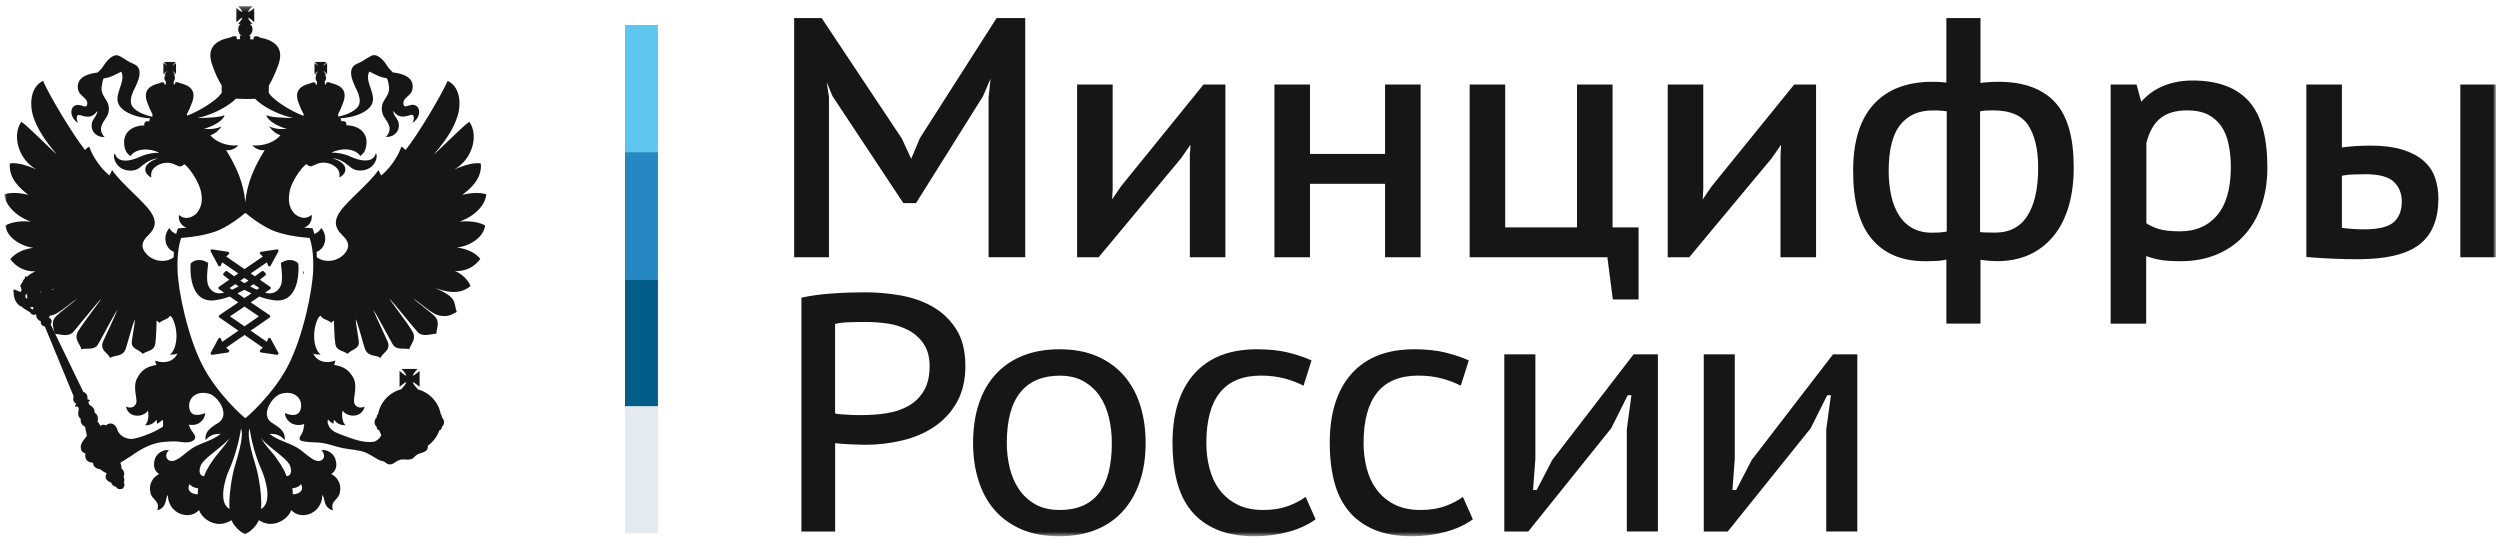 <svg width="524" height="115" viewBox="0 0 524 115" fill="none" xmlns="http://www.w3.org/2000/svg">
<mask id="mask0_378_87" style="mask-type:luminance" maskUnits="userSpaceOnUse" x="0" y="1" width="524" height="112">
<path d="M523.084 1.296H0.915V112.395H523.084V1.296Z" fill="white"/>
</mask>
<g mask="url(#mask0_378_87)">
<path d="M137.901 5.238H130.999V31.889H137.901V5.238Z" fill="#5EC5EE"/>
<path d="M137.901 31.889H130.999V58.539H137.901V31.889Z" fill="#2588C3"/>
<path d="M137.901 58.539H130.999V85.19H137.901V58.539Z" fill="#045D89"/>
<path d="M137.901 85.189H130.999V111.839H137.901V85.189Z" fill="#E3EBF1"/>
<path d="M62.475 55.166C62.45 55.141 61.829 54.494 60.757 54.494C60.188 54.494 59.606 54.675 59.025 55.011C58.921 55.063 58.857 55.179 58.883 55.296C58.883 55.322 59.309 58.216 58.986 59.457C58.74 60.388 57.952 61.487 56.517 61.487C56.207 61.487 55.897 61.435 55.561 61.344H55.548L56.634 60.608C56.711 60.556 56.763 60.465 56.763 60.362C56.763 60.258 56.711 60.181 56.634 60.117L54.475 58.63C55.16 58.113 55.587 57.751 55.638 57.7C55.703 57.648 55.742 57.57 55.742 57.493C55.742 57.415 55.716 57.337 55.651 57.273L55.264 56.885C55.212 56.834 55.135 56.795 55.057 56.795C54.992 56.795 54.928 56.821 54.876 56.859C54.85 56.872 54.282 57.312 53.416 57.906L52.55 57.312L55.936 54.986L56.194 55.657C56.233 55.761 56.337 55.838 56.453 55.838C56.453 55.838 56.453 55.838 56.466 55.838C56.569 55.838 56.672 55.774 56.724 55.683L58.34 52.711C58.392 52.607 58.379 52.491 58.327 52.401C58.275 52.323 58.185 52.271 58.081 52.271C58.068 52.271 58.055 52.271 58.042 52.271L54.708 52.775C54.592 52.788 54.501 52.866 54.462 52.982C54.436 53.085 54.462 53.202 54.553 53.279L55.096 53.757L51.244 56.407L47.405 53.757L47.948 53.279C48.026 53.202 48.065 53.085 48.026 52.982C48 52.866 47.91 52.788 47.793 52.775L44.459 52.271C44.446 52.271 44.433 52.271 44.42 52.271C44.316 52.271 44.226 52.31 44.174 52.401C44.11 52.491 44.11 52.607 44.161 52.711L45.764 55.683C45.816 55.774 45.919 55.838 46.023 55.838C46.036 55.838 46.036 55.838 46.036 55.838C46.152 55.838 46.242 55.761 46.294 55.657L46.566 54.986L49.952 57.312L49.086 57.906C48.22 57.312 47.651 56.872 47.638 56.859C47.586 56.821 47.522 56.795 47.457 56.795C47.38 56.795 47.302 56.821 47.25 56.885L46.863 57.273C46.811 57.325 46.772 57.402 46.772 57.493C46.772 57.57 46.811 57.648 46.876 57.7C46.94 57.751 47.367 58.113 48.052 58.63L45.893 60.117C45.816 60.168 45.764 60.258 45.764 60.362C45.764 60.465 45.816 60.543 45.893 60.608L46.979 61.344C46.979 61.344 46.979 61.344 46.966 61.344C46.63 61.435 46.32 61.487 46.01 61.487C44.575 61.487 43.774 60.388 43.528 59.457C43.205 58.216 43.632 55.322 43.632 55.296C43.645 55.179 43.593 55.063 43.489 55.011C42.895 54.675 42.313 54.494 41.757 54.494C40.672 54.494 40.051 55.127 40.025 55.166C39.974 55.205 39.948 55.283 39.948 55.334C39.935 55.515 39.599 59.69 41.538 61.81C42.249 62.585 43.192 62.986 44.316 62.986C44.511 62.986 44.73 62.986 44.937 62.947C46.036 62.818 47.108 62.52 48.155 62.159L49.952 63.373L45.984 66.062C45.906 66.126 45.855 66.204 45.855 66.307C45.855 66.398 45.893 66.488 45.984 66.553L49.965 69.306L46.566 71.658L46.307 70.999C46.268 70.895 46.165 70.831 46.048 70.818C46.048 70.818 46.048 70.818 46.036 70.818C45.932 70.818 45.829 70.883 45.777 70.973L44.174 73.946C44.123 74.036 44.136 74.166 44.187 74.243C44.239 74.321 44.329 74.372 44.433 74.372C44.446 74.372 44.459 74.372 44.471 74.372L47.806 73.881C47.922 73.868 48.013 73.778 48.039 73.674C48.078 73.558 48.039 73.442 47.961 73.364L47.405 72.873L51.257 70.21L55.108 72.873L54.553 73.364C54.462 73.442 54.436 73.558 54.462 73.674C54.488 73.778 54.592 73.855 54.708 73.881L58.042 74.372C58.055 74.372 58.068 74.372 58.081 74.372C58.172 74.372 58.262 74.334 58.327 74.243C58.392 74.153 58.392 74.036 58.34 73.946L56.724 70.973C56.672 70.883 56.582 70.818 56.466 70.818H56.453C56.324 70.818 56.233 70.895 56.194 70.999L55.936 71.658L52.537 69.306L56.517 66.553C56.595 66.501 56.647 66.411 56.647 66.307C56.647 66.204 56.595 66.126 56.517 66.062L52.55 63.373L54.346 62.159C55.38 62.533 56.453 62.818 57.551 62.947C57.771 62.973 57.978 62.986 58.172 62.986C59.309 62.986 60.24 62.585 60.95 61.81C62.889 59.69 62.553 55.515 62.54 55.334C62.54 55.283 62.514 55.218 62.475 55.166ZM51.231 58.242L52.084 58.824C51.813 58.992 51.528 59.173 51.231 59.354C50.934 59.173 50.65 59.005 50.378 58.824L51.231 58.242ZM48.129 60.375L49.306 59.561C49.538 59.703 49.771 59.858 50.029 60.026C49.564 60.271 49.099 60.504 48.633 60.724L48.129 60.375ZM54.269 66.307L51.231 68.401L48.207 66.307L51.231 64.252L54.269 66.307ZM51.231 62.482L49.771 61.487C50.288 61.241 50.766 60.995 51.231 60.737C51.697 60.995 52.188 61.241 52.705 61.487L51.231 62.482ZM53.842 60.724C53.377 60.517 52.898 60.284 52.433 60.026C52.692 59.871 52.924 59.716 53.157 59.561L54.346 60.375L53.842 60.724Z" fill="#161616"/>
<path d="M63.497 57.621C63.613 57.388 63.665 56.949 63.665 56.949L63.497 56.897V57.621Z" fill="#161616"/>
<path d="M101.686 47.268C100.445 46.519 98.39 46.26 96.296 46.454C99.566 45.317 101.802 42.887 101.919 40.716C100.212 40.225 98.442 40.483 96.904 40.832C98.493 39.643 101.104 37.471 100.781 34.279C99.243 33.904 96.426 34.977 95.25 35.507C99.023 33.387 100.381 28.372 98.377 25.529C97.188 26.227 91.799 31.733 90.92 32.366C93.712 29.174 95.017 26.886 95.766 24.741C96.658 22.401 96.723 18.317 93.828 16.947C92.458 20.075 87.676 28.101 85.013 31.436C84.716 31.177 84.484 30.828 84.109 30.764C83.475 32.793 81.588 35.494 79.87 36.787C79.779 36.618 79.611 36.153 79.314 35.649C77.491 38.376 72.761 42.111 71.236 44.412C70.047 46.118 70.047 47.656 71.701 49.246C72.373 49.918 73.64 51.094 72.541 52.748C71.042 54.933 68.031 55.191 66.402 53.899C66.402 53.511 66.389 53.136 66.376 52.787C68.302 52.038 68.754 49.414 67.333 47.785C67.023 48.38 66.506 48.819 65.885 49.039C65.717 48.354 65.575 48.031 65.562 47.992L65.485 47.837H65.317C65.304 47.837 64.67 47.798 63.727 47.695C64.8 47.346 65.485 46.351 65.33 45.02C63.675 46.441 62.021 45.084 61.646 44.709C60.612 43.495 60.315 42.124 60.728 40.031C61.078 38.208 62.965 35.313 64.205 34.383C64.386 34.55 64.67 34.9 65.278 34.848C65.627 34.731 66.209 34.434 66.648 34.266C67.901 33.891 69.116 34.176 69.892 34.68C71.313 35.546 71.184 36.502 71.146 37.2C73.304 35.985 72.554 33.956 69.724 33.206C71.663 33.206 73.252 34.977 73.666 35.197C74.739 35.985 76.276 35.804 77.168 35.378C78.887 34.563 79.236 32.534 78.771 32.121C78.603 32.845 78.047 33.491 77.052 33.607C75.579 33.775 74.157 33.142 73.032 32.638C72.076 32.237 70.538 31.94 69.491 32.005C71.43 30.932 74.441 31.048 75.514 32.702C76.16 32.185 76.561 31.72 76.742 30.647C77.297 27.752 75.036 26.266 72.619 26.266C72.683 25.568 72.192 25.219 71.546 25.451C71.546 25.154 71.469 24.922 71.3 24.805C71.352 24.805 71.43 24.78 71.482 24.78C73.911 24.611 76.212 23.862 77.453 22.556C79.624 20.23 76.16 17.283 77.401 14.996C78.59 15.513 79.469 16.185 81.11 16.417C81.278 16.766 81.433 17.464 81.485 17.839C82.015 20.424 79.469 20.851 80.128 23.603C80.412 24.857 81.356 25.284 81.666 26.77C81.666 26.77 81.782 27.804 80.878 28.709C82.971 28.76 84.07 26.99 83.424 25.348C83.139 24.676 82.415 24.043 82.415 23.254C83.488 24.676 84.445 24.625 86.099 24.095C86.849 23.862 86.913 24.909 86.448 25.749C87.585 25.077 87.87 23.978 87.87 23.487C87.87 22.324 86.965 21.781 86.099 22.014C85.608 22.065 84.626 22.738 84.561 21.781C84.354 20.127 86.965 20.191 86.435 17.529C86.151 16.198 84.665 15.461 82.351 15.177C82.118 14.944 81.537 14.388 81.227 13.923C79.96 11.816 78.642 11.26 77.853 11.687C76.923 12.152 76.444 12.553 75.682 12.966C75.075 13.29 74.428 13.458 74.028 13.923C73.019 15.177 73.976 17.115 74.493 18.304C74.842 19.002 75.682 20.592 75.307 21.781C74.894 23.203 72.554 24.095 71.133 24.392C71.042 24.392 70.977 24.418 70.887 24.418V23.862C71.3 23.138 71.65 22.272 71.934 21.484C72.89 18.925 71.469 17.891 69.362 17.4C69.091 17.232 68.806 17.167 68.457 17.283H68.393L68.341 17.71L68.057 17.619L68.121 17.102H67.992C68.237 16.934 68.341 16.637 68.341 16.353C68.341 16.043 68.225 15.797 68.108 15.629H68.393L68.276 15.513C68.225 15.396 68.108 15.28 67.927 15.099C67.876 15.047 67.811 14.931 67.811 14.866C67.863 14.918 67.927 14.983 68.044 15.034C68.16 15.151 68.328 15.267 68.393 15.383L68.561 15.5V13.16L68.393 13.303C68.341 13.354 68.16 13.47 68.044 13.6C67.927 13.716 67.876 13.716 67.811 13.768C67.811 13.716 67.863 13.652 67.927 13.535C68.108 13.419 68.225 13.251 68.276 13.16L68.393 12.979H66.015L66.131 13.16C66.247 13.238 66.389 13.419 66.506 13.535C66.558 13.652 66.622 13.716 66.674 13.768C66.609 13.716 66.506 13.716 66.441 13.6C66.234 13.483 66.131 13.367 66.015 13.303L65.924 13.16V15.539L66.04 15.422C66.157 15.306 66.273 15.19 66.467 15.073C66.532 15.021 66.635 14.957 66.7 14.905C66.635 14.957 66.583 15.073 66.532 15.138C66.415 15.319 66.26 15.422 66.157 15.551L66.04 15.668H66.415C66.209 15.836 66.157 16.081 66.157 16.392C66.157 16.676 66.273 16.973 66.467 17.141H66.415L66.467 17.658L66.157 17.749L66.092 17.322H66.04C65.692 17.206 65.407 17.27 65.174 17.438C63.029 17.93 61.607 18.976 62.564 21.523C62.861 22.311 63.21 23.177 63.636 23.901V24.276C61.491 23.578 57.627 21.225 56.593 19.804C56.476 19.661 56.386 19.545 56.334 19.455H56.321L56.36 17.917C57.11 16.663 57.782 15.125 58.299 13.716C59.656 10.033 57.652 8.495 54.473 7.861C54.15 7.629 53.749 7.512 53.22 7.693L53.103 8.275L52.431 8.223L52.483 7.474C52.392 7.499 52.276 7.499 52.16 7.499C52.612 7.267 52.935 6.711 52.935 6.142C52.935 5.729 52.728 5.238 52.379 5.005H52.935C52.612 4.721 52.095 4.113 51.992 3.7C52.392 3.816 53 4.359 53.284 4.656V1.645C53 1.877 52.392 2.459 51.992 2.51C52.095 2.174 52.612 1.593 52.935 1.296H49.924C50.156 1.593 50.738 2.174 50.79 2.51C50.441 2.459 49.859 1.877 49.536 1.645V4.656C49.859 4.359 50.428 3.816 50.79 3.7C50.738 4.1 50.156 4.708 49.924 5.005H50.441C50.092 5.238 49.924 5.729 49.924 6.142C49.924 6.711 50.208 7.28 50.673 7.499C50.557 7.499 50.441 7.499 50.26 7.448L50.324 8.197L49.652 8.249L49.588 7.667C49.071 7.499 48.67 7.616 48.321 7.835C45.168 8.482 43.164 10.007 44.521 13.69C44.986 15.099 45.659 16.65 46.46 17.891V19.48C46.408 19.532 46.344 19.648 46.227 19.765C45.219 21.186 41.329 23.539 39.184 24.237V23.862C39.61 23.138 39.972 22.272 40.256 21.484C41.213 18.925 39.791 17.891 37.646 17.4C37.4 17.232 37.129 17.167 36.78 17.283H36.728L36.663 17.71L36.379 17.619L36.431 17.102H36.379C36.547 16.934 36.663 16.637 36.663 16.353C36.663 16.043 36.612 15.797 36.431 15.629H36.78L36.663 15.513C36.547 15.396 36.431 15.28 36.315 15.099C36.263 15.047 36.172 14.931 36.108 14.866C36.172 14.918 36.315 14.983 36.366 15.034C36.534 15.151 36.651 15.267 36.78 15.383L36.896 15.5V13.16L36.78 13.303C36.663 13.354 36.547 13.47 36.366 13.6C36.315 13.716 36.172 13.716 36.108 13.768C36.172 13.716 36.25 13.652 36.315 13.535C36.431 13.419 36.547 13.251 36.663 13.16L36.78 12.979H34.401L34.518 13.16C34.57 13.238 34.725 13.419 34.841 13.535C34.957 13.652 35.009 13.716 35.009 13.768C34.97 13.703 34.906 13.703 34.802 13.587C34.66 13.47 34.479 13.354 34.427 13.29L34.246 13.147V15.525L34.427 15.409C34.479 15.293 34.66 15.177 34.802 15.06C34.919 15.009 34.97 14.944 35.022 14.892C35.022 14.944 34.97 15.06 34.854 15.125C34.737 15.306 34.583 15.409 34.531 15.539L34.414 15.655H34.725C34.583 15.823 34.453 16.068 34.453 16.379C34.453 16.663 34.57 16.96 34.841 17.128H34.725L34.789 17.645L34.466 17.736L34.414 17.309H34.35C34.001 17.193 33.717 17.257 33.484 17.425C31.338 17.917 29.917 18.963 30.873 21.51C31.171 22.298 31.52 23.164 31.946 23.888V24.444C31.855 24.444 31.778 24.418 31.713 24.418C30.292 24.12 27.914 23.229 27.513 21.807C27.138 20.618 27.978 19.028 28.327 18.33C28.883 17.141 29.813 15.202 28.831 13.949C28.392 13.483 27.758 13.315 27.138 12.992C26.389 12.592 25.923 12.178 24.967 11.713C24.204 11.286 22.912 11.829 21.593 13.949C21.309 14.414 20.702 14.957 20.456 15.202C18.169 15.487 16.695 16.21 16.372 17.555C15.842 20.217 18.453 20.166 18.285 21.807C18.22 22.763 17.212 22.091 16.747 22.04C15.842 21.807 14.95 22.35 14.95 23.513C14.95 24.004 15.274 25.103 16.372 25.775C15.907 24.935 15.959 23.888 16.747 24.12C18.401 24.65 19.319 24.702 20.404 23.28C20.404 24.056 19.707 24.702 19.396 25.374C18.75 27.029 19.823 28.786 21.942 28.735C20.986 27.83 21.18 26.796 21.18 26.796C21.477 25.309 22.408 24.883 22.718 23.629C23.364 20.876 20.805 20.45 21.361 17.865C21.413 17.49 21.529 16.792 21.71 16.443C23.364 16.211 24.269 15.551 25.419 15.021C26.608 17.309 23.183 20.256 25.367 22.582C26.621 23.888 28.934 24.637 31.338 24.805C31.39 24.805 31.468 24.831 31.532 24.844C31.364 24.96 31.274 25.18 31.274 25.478C30.641 25.245 30.149 25.594 30.24 26.292C27.745 26.292 25.548 27.778 26.091 30.673C26.259 31.746 26.673 32.211 27.345 32.728C28.392 31.074 31.403 30.957 33.368 32.03C32.295 31.966 30.757 32.263 29.813 32.664C28.702 33.155 27.293 33.801 25.82 33.633C24.799 33.517 24.282 32.883 24.075 32.147C23.61 32.56 23.959 34.576 25.691 35.404C26.556 35.83 28.094 36.011 29.167 35.223C29.581 34.99 31.171 33.232 33.122 33.232C30.305 33.982 29.516 36.011 31.726 37.226C31.636 36.528 31.532 35.572 32.941 34.706C33.73 34.215 34.97 33.917 36.198 34.292C36.625 34.46 37.206 34.757 37.555 34.874C38.163 34.925 38.447 34.576 38.628 34.408C39.881 35.339 41.704 38.234 42.105 40.056C42.544 42.15 42.221 43.507 41.174 44.735C40.825 45.11 39.145 46.467 37.504 45.045C37.348 46.377 38.033 47.359 39.106 47.721C38.15 47.824 37.504 47.863 37.491 47.863H37.322L37.258 48.018C37.245 48.044 37.103 48.38 36.922 49.052C36.327 48.819 35.81 48.393 35.5 47.798C34.078 49.427 34.518 52.038 36.431 52.787C36.418 53.149 36.405 53.524 36.405 53.925C34.764 55.191 31.791 54.92 30.317 52.748C29.18 51.094 30.485 49.905 31.132 49.246C32.786 47.656 32.786 46.118 31.584 44.412C30.046 42.124 25.329 38.376 23.506 35.649C23.209 36.14 23.041 36.605 22.976 36.787C21.27 35.494 19.358 32.793 18.724 30.764C18.375 30.816 18.117 31.177 17.82 31.436C15.183 28.101 10.375 20.075 9.018 16.947C6.149 18.317 6.201 22.401 7.079 24.741C7.855 26.886 9.16 29.174 11.913 32.366C11.047 31.72 5.658 26.227 4.469 25.529C2.478 28.372 3.835 33.387 7.596 35.507C6.446 34.977 3.603 33.904 2.065 34.279C1.78 37.471 4.352 39.643 5.942 40.832C4.391 40.483 2.621 40.225 0.915 40.716C1.031 42.887 3.293 45.33 6.472 46.454C4.443 46.247 2.388 46.519 1.134 47.268C1.367 49.53 3.926 51.482 6.989 51.947C4.934 52.18 3.112 53.084 2.155 54.325C3.28 55.799 4.934 56.936 7.454 56.884C6.873 57.091 6.201 57.492 5.632 58.035C5.567 57.983 5.451 57.918 5.348 57.918C5.218 57.97 5.18 58.151 5.218 58.267C5.218 58.267 5.218 58.267 5.218 58.358C4.973 58.526 4.844 58.733 4.818 58.939C4.585 59.275 4.34 59.663 4.21 60.012C4.275 60.038 4.327 60.103 4.378 60.128C4.365 60.309 4.417 60.529 4.559 60.749C4.443 60.865 4.391 61.033 4.327 61.214L2.853 60.62C2.776 61.964 3.073 63.062 3.745 63.747C4.275 64.355 4.882 64.264 4.701 64.471L6.304 65.453C6.588 66.061 7.17 66.061 7.571 65.893C7.571 65.893 7.571 65.945 7.571 66.009C7.571 66.642 8.01 67.159 8.579 67.366C8.462 67.896 8.695 68.232 9.419 68.478L15.441 83.083C15.209 83.78 15.441 84.388 15.971 84.621C15.842 84.789 15.739 84.969 15.739 85.318C15.971 85.15 16.32 85.086 16.488 85.577C16.605 85.926 15.971 87.05 16.928 87.813C16.799 88.485 17.16 89.17 17.846 89.467C17.846 89.816 18.169 90.941 18.22 91.341C17.794 91.949 16.799 92.879 16.928 93.9C17.044 94.624 17.328 94.857 17.91 95.038C17.677 96.343 18.401 96.925 19.5 96.99C19.5 97.946 20.392 98.282 20.973 98.346C21.529 98.76 21.762 98.928 22.395 99.251C21.813 99.936 22.227 100.841 23.287 101.138C23.403 101.539 23.7 101.888 24.295 102.03C24.644 102.612 25.277 102.612 25.652 102.444C25.884 102.327 26.298 101.655 25.936 101.074C26.169 100.789 26.052 100.234 25.884 99.885C26.233 99.251 25.936 98.463 25.458 98.23C25.523 97.881 25.341 97.326 25.225 96.99C26.065 96.46 27.112 95.8 27.487 95.568C29.542 94.094 31.868 92.776 34.505 92.608C35.177 92.543 36.418 92.492 37.116 92.543C38.188 92.66 39.662 92.983 40.528 92.311C40.799 92.143 40.967 91.845 40.916 91.561C40.799 90.889 40.075 90.307 39.843 89.713C39.778 89.532 39.675 89.261 39.558 89.015C40.308 89.144 41.006 89.041 41.432 88.834C41.898 88.666 43.022 87.826 42.971 86.572C42.066 86.999 39.894 87.58 39.662 85.383C39.429 83.444 41.135 81.79 43.81 82.514C45.633 82.979 48.295 86.857 45.865 88.55C44.676 89.364 42.854 90.139 43.087 92.259C43.862 91.303 44.909 90.837 46.266 90.954C44.276 92.427 42.738 92.608 40.644 93.733C38.822 94.805 37.465 96.576 36.03 96.628C34.931 96.679 34.324 95.374 35.397 94.366C34.324 94.133 32.902 94.973 32.502 96.098C31.985 97.636 32.386 98.734 33.342 99.355C32.05 100.052 31.08 101.41 31.545 103.348C31.985 104.938 33.575 104.938 32.967 106.967C33.859 106.735 34.44 106.127 34.699 105.261C34.815 104.654 34.931 104.02 35.229 103.723C35.1 104.938 35.797 106.735 37.465 107.549C38.589 108.105 40.36 108.324 41.717 106.916C42.272 108.505 44.147 109.875 46.098 109.811C46.99 109.811 47.869 109.423 48.528 109.035C48.993 110.211 50.182 111.413 51.358 111.982C52.573 111.413 53.762 110.211 54.253 109.035C54.9 109.436 55.791 109.811 56.657 109.811C58.531 109.862 60.509 108.505 61.039 106.916C62.396 108.324 64.166 108.105 65.291 107.549C66.945 106.735 67.643 104.938 67.527 103.723C67.837 104.02 67.953 104.654 68.082 105.261C68.315 106.127 68.884 106.735 69.788 106.967C69.181 104.938 70.81 104.938 71.21 103.348C71.675 101.41 70.719 100.04 69.439 99.355C70.37 98.747 70.81 97.649 70.254 96.098C69.853 94.973 68.431 94.133 67.359 94.366C68.431 95.374 67.85 96.679 66.725 96.628C65.304 96.576 63.947 94.792 62.111 93.733C60.031 92.595 58.493 92.427 56.489 90.954C57.846 90.837 58.919 91.303 59.669 92.259C59.901 90.139 58.079 89.364 56.89 88.55C54.486 86.857 57.123 82.979 58.984 82.514C61.62 81.79 63.365 83.444 63.094 85.383C62.809 87.593 60.69 87.012 59.733 86.572C59.733 87.813 60.858 88.653 61.323 88.834C61.866 89.093 62.874 89.235 63.766 88.847C63.74 89.067 63.701 89.299 63.701 89.364C63.52 91.251 62.512 91.419 62.861 92.195C63.352 92.776 66.596 92.66 67.475 92.841C69.013 93.047 70.318 93.616 71.792 93.913C73.446 94.262 75.204 94.262 76.69 94.87C77.646 95.283 78.719 96.059 79.65 96.524C81.072 96.757 80.839 97.338 81.743 97.338C82.558 97.338 82.868 96.641 83.915 96.356C84.639 96.188 85.453 96.472 86.177 96.24C86.706 96.124 86.939 95.581 87.43 95.283C88.012 94.934 88.826 94.934 89.369 94.43C89.653 94.172 89.718 93.681 89.666 93.332L89.679 93.409C90.791 92.634 91.631 91.496 92.096 90.191C92.38 90.139 92.613 89.881 92.613 89.584C92.613 89.532 92.613 89.467 92.613 89.467C92.897 89.235 93.078 88.886 93.078 88.537C93.078 88.097 92.91 87.748 92.613 87.464C92.613 87.464 92.613 87.399 92.613 87.348C92.613 87.115 92.497 86.947 92.38 86.792C91.915 84.272 90.002 82.242 87.534 81.609C87.534 81.545 87.534 81.545 87.534 81.493H87.482C87.482 81.376 87.43 81.312 87.34 81.312C86.991 80.963 86.577 80.42 86.526 80.071C86.926 80.187 87.598 80.821 87.947 81.079V77.745C87.598 78.003 86.939 78.636 86.526 78.753C86.577 78.339 87.21 77.615 87.534 77.331H84.147C84.458 77.615 85.104 78.339 85.156 78.753C84.755 78.636 84.083 78.003 83.747 77.745V81.079C84.096 80.821 84.755 80.187 85.156 80.071C85.104 80.485 84.458 81.208 84.147 81.493L84.264 81.545C81.743 82.126 79.714 84.22 79.249 86.792C79.081 86.934 78.965 87.115 78.965 87.348C78.965 87.399 78.965 87.464 78.965 87.464C78.668 87.748 78.499 88.097 78.499 88.537C78.499 88.873 78.668 89.235 78.965 89.467C78.965 89.467 78.965 89.519 78.965 89.584C78.965 89.958 79.198 90.139 79.482 90.191C79.598 90.514 79.74 90.837 79.895 91.122C79.895 91.096 79.895 91.096 79.934 91.057C79.727 92.013 78.564 92.595 78.306 92.595C76.238 92.892 73.95 92.013 71.869 91.238C70.952 90.889 69.698 90.488 69.091 89.584C68.716 88.925 68.548 88.511 68.742 87.929C68.974 88.214 69.349 88.537 69.879 88.821C69.931 88.537 69.931 88.214 70.047 87.981C70.577 88.769 71.417 89.17 72.425 89.118C71.818 88.601 71.533 87.231 71.818 86.042C72.658 87.464 75.85 87.748 76.431 85.202C75.242 85.758 74.48 85.15 74.26 84.504C73.911 83.483 75.075 81.015 74.028 79.115C73.188 77.693 72.231 76.827 70.008 76.478C70.176 76.207 70.241 75.974 70.293 75.573C68.237 76.323 66.467 75.741 65.627 74.1C66.04 74.268 66.635 74.332 67.217 74.332C65.394 72.846 65.51 68.646 66.816 66.474C66.984 66.358 67.048 66.242 67.217 66.19C67.617 67.004 68.806 67.004 69.414 67.664C69.646 67.431 69.763 67.366 69.995 67.172C69.995 67.172 70.047 70.623 70.28 72.045C70.512 73.635 72.05 73.467 72.839 74.165C73.769 73.144 75.449 73.195 75.191 71.437C74.958 69.68 74.609 68.077 74.558 66.888C75.075 67.961 76.096 71.993 76.496 73.144C77.155 74.85 78.81 74.332 79.74 75.004C80.348 73.816 81.886 73.467 81.278 71.67C81.11 71.205 78.59 65.906 78.215 64.885C79.107 66.19 81.55 70.856 82.299 72.161C83.139 73.518 84.677 72.859 85.776 73.195C85.983 72.213 87.469 71.076 86.383 69.369C85.026 67.108 81.834 63.166 81.666 62.61C82.299 63.217 87.249 69.369 87.637 69.705C88.787 70.714 90.468 69.938 91.463 69.938C91.463 68.814 92.354 67.534 91.062 66.229C89.873 65.091 87.146 63.153 86.564 62.494C88.387 63.747 90.532 65.738 91.811 66.061C94.073 66.642 94.888 65.738 95.728 65.389C95.03 63.334 95.96 62.377 91.178 60.374C95.314 61.847 97.149 61.123 98.623 59.96C98.041 58.487 96.568 57.246 95.366 56.833C97.899 56.884 99.579 55.76 100.678 54.273C99.747 53.033 97.899 52.128 95.779 51.895C98.907 51.469 101.401 49.53 101.686 47.268ZM5.748 62.455C5.697 62.455 5.697 62.507 5.632 62.571C5.283 62.519 5.283 62.106 5.348 61.757C5.516 61.757 5.632 61.705 5.748 61.589L5.8 61.654L5.632 61.77C5.697 61.989 5.697 62.222 5.748 62.455ZM6.886 64.885L6.317 64.549C6.55 64.277 6.769 64.277 7.002 64.432C7.002 64.6 7.002 64.768 6.886 64.885ZM8.592 61.266C8.514 61.266 8.437 61.266 8.359 61.266C8.346 61.253 8.333 61.227 8.32 61.214C8.424 61.188 8.54 61.188 8.63 61.162C8.63 61.188 8.605 61.227 8.592 61.266ZM41.458 103.607C40.037 103.607 39.029 102.715 39.752 101.461C40.127 102.03 40.877 102.289 41.523 102.353C41.458 102.948 41.458 103.116 41.458 103.607ZM63.081 101.461C63.805 102.715 62.796 103.607 61.375 103.607C61.375 103.116 61.375 102.948 61.258 102.353C61.917 102.301 62.693 102.056 63.081 101.461ZM41.407 24.741C44.651 24.043 47.959 22.221 49.446 20.683C50.673 20.76 52.263 20.773 53.465 20.695C54.925 22.246 58.182 24.03 61.439 24.728C59.553 24.728 56.257 24.56 55.843 24.095C55.959 25.284 58.48 26.628 60.134 26.99C58.764 27.158 57.498 26.99 56.425 26.498C57.006 27.339 57.678 27.972 58.777 28.347C57.627 29.768 55.248 30.686 52.897 30.466C53.478 31.164 54.551 31.604 55.481 31.474C53.362 34.848 51.798 38.312 51.423 42.318H51.41V42.331C51.061 38.312 49.497 34.848 47.391 31.474C48.347 31.591 49.394 31.164 49.937 30.466C47.559 30.699 45.271 29.768 44.082 28.347C45.193 27.972 45.852 27.339 46.434 26.498C45.387 26.99 44.082 27.158 42.725 26.99C44.379 26.615 46.925 25.284 47.042 24.095C46.589 24.573 43.294 24.741 41.407 24.741ZM11.668 60.4C11.37 60.529 11.008 60.684 10.737 60.8C10.737 60.775 10.737 60.749 10.737 60.723C11.021 60.607 11.383 60.503 11.668 60.4ZM32.528 75.586C32.592 75.987 32.644 76.22 32.812 76.491C30.576 76.84 29.633 77.706 28.818 79.127C27.681 81.04 28.87 83.509 28.547 84.517C28.314 85.15 27.578 85.771 26.389 85.215C26.97 87.774 30.149 87.477 30.989 86.055C31.274 87.244 30.989 88.614 30.408 89.131C31.403 89.183 32.243 88.782 32.76 87.994C32.876 88.227 32.876 88.55 32.928 88.834C33.484 88.55 33.833 88.227 34.066 87.942C34.156 88.227 34.259 88.898 34.13 89.441C33.704 89.726 33.225 89.997 32.476 90.385C31.287 90.967 29.116 91.807 27.875 91.975C26.854 92.143 25.083 91.561 24.631 90.139C24.217 88.782 23.093 88.343 22.201 89.183C21.968 89.015 21.335 88.886 21.064 89.312C21.064 89.312 20.779 88.666 20.43 88.356C20.663 87.658 20.482 86.818 19.849 86.533C19.797 85.163 18.957 85.163 18.66 84.698C18.492 84.414 18.492 84.052 18.892 84C18.724 83.742 18.363 83.69 18.311 83.69C18.427 83.108 18.246 82.385 17.471 82.152L10.595 67.961C11.034 67.496 10.802 66.823 10.311 66.591C10.311 66.591 10.311 66.539 10.311 66.474C10.349 66.358 10.362 66.281 10.375 66.19C10.556 66.164 10.789 66.112 10.983 66.061C12.34 65.738 14.459 63.747 16.294 62.494C15.648 63.166 12.986 65.104 11.797 66.229C10.685 67.327 11.151 68.426 11.332 69.421L11.59 69.977C12.598 70.042 14.11 70.649 15.235 69.718C15.584 69.369 20.547 63.217 21.206 62.623C20.947 63.178 17.82 67.121 16.398 69.382C15.351 71.088 16.889 72.213 17.07 73.208C18.194 72.859 19.732 73.531 20.547 72.174C21.335 70.869 23.739 66.203 24.631 64.898C24.282 65.919 21.736 71.218 21.555 71.683C20.947 73.48 22.485 73.828 23.093 75.017C24.023 74.346 25.691 74.875 26.337 73.156C26.737 72.006 27.758 67.974 28.288 66.901C28.224 68.09 27.875 69.692 27.642 71.45C27.409 73.221 29.064 73.156 29.93 74.178C30.77 73.48 32.308 73.648 32.54 72.058C32.773 70.636 32.825 67.185 32.825 67.185C33.057 67.392 33.174 67.444 33.432 67.677C34.001 67.004 35.203 67.004 35.603 66.203C35.785 66.255 35.836 66.371 36.017 66.487C37.322 68.659 37.426 72.859 35.603 74.346C36.133 74.346 36.792 74.281 37.193 74.113C36.392 75.754 34.595 76.336 32.528 75.586ZM45.374 95.439C44.302 96.912 43.462 97.985 42.764 99.82C41.51 99.704 41.756 98.166 42.156 97.39C42.996 95.852 46.408 93.849 48.127 91.845C47.365 93.125 46.305 94.288 45.374 95.439ZM49.084 98.166C48.386 100.88 47.895 104.886 48.127 106.683C45.723 105.429 47.08 100.595 48.011 98.514C49.303 95.619 50.208 92.078 50.505 89.816C51.255 91.535 49.588 96.33 49.084 98.166ZM54.706 106.683C54.938 104.886 54.473 100.88 53.749 98.166C53.245 96.33 51.591 91.535 52.328 89.816C52.612 92.078 53.517 95.606 54.822 98.514C55.753 100.595 57.11 105.429 54.706 106.683ZM60.677 97.377C61.09 98.166 61.323 99.691 60.069 99.807C59.371 97.972 58.531 96.912 57.498 95.426C56.528 94.288 55.468 93.112 54.706 91.832C56.412 93.849 59.837 95.839 60.677 97.377ZM60.38 76.633C57.239 82.734 51.488 87.697 51.423 87.632C51.358 87.709 45.607 82.734 42.466 76.633C39.326 70.546 37.31 60.968 37.206 56.393C37.09 51.818 37.995 49.866 37.995 49.866C37.995 49.866 41.923 49.646 45.064 48.561C47.727 47.643 50.622 45.304 51.436 44.619C52.25 45.304 55.145 47.63 57.821 48.561C60.948 49.66 64.877 49.866 64.877 49.866C64.877 49.866 65.769 51.831 65.653 56.393C65.523 60.968 63.507 70.546 60.38 76.633Z" fill="#161616"/>
<path d="M167.95 62.391C169.928 61.964 172.086 61.667 174.425 61.512C176.765 61.344 179.053 61.266 181.327 61.266C183.731 61.266 186.174 61.473 188.642 61.9C191.124 62.326 193.373 63.102 195.402 64.239C197.431 65.376 199.085 66.94 200.391 68.944C201.683 70.947 202.343 73.532 202.343 76.685C202.343 79.658 201.748 82.191 200.572 84.285C199.396 86.379 197.819 88.098 195.867 89.416C193.916 90.734 191.667 91.704 189.147 92.311C186.626 92.919 184.015 93.229 181.327 93.229C181.043 93.229 180.603 93.216 180.022 93.19C179.427 93.164 178.82 93.138 178.187 93.125C177.553 93.1 176.933 93.061 176.351 93.022C175.757 92.97 175.33 92.931 175.046 92.88V111.414H167.976V62.391H167.95ZM181.534 67.483C180.255 67.483 179.027 67.509 177.825 67.547C176.623 67.599 175.692 67.716 175.033 67.896V86.65C175.266 86.741 175.653 86.805 176.196 86.831C176.739 86.857 177.308 86.883 177.889 86.934C178.484 86.986 179.04 86.999 179.582 86.999C180.125 86.999 180.539 86.999 180.823 86.999C182.516 86.999 184.196 86.87 185.851 86.611C187.505 86.353 188.991 85.862 190.349 85.112C191.693 84.362 192.778 83.329 193.606 81.971C194.433 80.627 194.846 78.883 194.846 76.737C194.846 74.876 194.446 73.351 193.644 72.136C192.843 70.934 191.809 69.978 190.53 69.279C189.263 68.582 187.828 68.103 186.251 67.845C184.662 67.612 183.085 67.483 181.534 67.483Z" fill="#161616"/>
<path d="M203.958 92.879C203.958 89.816 204.359 87.063 205.16 84.633C205.962 82.203 207.138 80.135 208.702 78.442C210.253 76.749 212.153 75.444 214.402 74.552C216.638 73.66 219.197 73.208 222.079 73.208C225.09 73.208 227.74 73.699 230.002 74.694C232.263 75.689 234.151 77.059 235.663 78.83C237.175 80.601 238.286 82.669 239.023 85.06C239.76 87.438 240.122 90.049 240.122 92.879C240.122 95.891 239.708 98.605 238.881 101.009C238.054 103.413 236.878 105.468 235.34 107.161C233.801 108.854 231.915 110.159 229.678 111.051C227.443 111.943 224.909 112.396 222.079 112.396C218.964 112.396 216.276 111.904 214.014 110.909C211.752 109.914 209.878 108.557 208.392 106.812C206.905 105.067 205.794 102.999 205.07 100.621C204.321 98.243 203.958 95.658 203.958 92.879ZM211.028 92.879C211.028 94.624 211.222 96.33 211.623 98.01C212.024 99.691 212.657 101.177 213.549 102.508C214.44 103.839 215.578 104.886 216.974 105.688C218.369 106.489 220.089 106.89 222.144 106.89C229.407 106.89 233.039 102.224 233.039 92.892C233.039 91.057 232.845 89.286 232.444 87.58C232.044 85.887 231.423 84.388 230.557 83.095C229.691 81.803 228.567 80.756 227.171 79.942C225.775 79.14 224.095 78.74 222.144 78.74C218.512 78.74 215.759 79.903 213.872 82.242C211.972 84.556 211.028 88.11 211.028 92.879Z" fill="#161616"/>
<path d="M275.752 108.854C274.098 110.03 272.171 110.922 269.949 111.504C267.726 112.098 265.399 112.396 262.943 112.396C259.829 112.396 257.179 111.917 254.981 110.974C252.786 110.03 251.015 108.712 249.644 107.019C248.274 105.326 247.292 103.271 246.672 100.867C246.064 98.463 245.754 95.8 245.754 92.879C245.754 86.611 247.279 81.764 250.317 78.339C253.354 74.927 257.735 73.208 263.435 73.208C265.93 73.208 268.101 73.428 269.949 73.88C271.784 74.332 273.438 74.888 274.898 75.547L273.219 80.847C271.953 80.187 270.582 79.67 269.109 79.296C267.636 78.921 266.032 78.727 264.301 78.727C256.662 78.727 252.85 83.444 252.85 92.879C252.85 94.676 253.056 96.408 253.484 98.075C253.908 99.755 254.581 101.242 255.525 102.534C256.469 103.826 257.695 104.886 259.208 105.688C260.733 106.489 262.595 106.89 264.793 106.89C266.757 106.89 268.488 106.618 269.961 106.075C271.436 105.533 272.663 104.886 273.659 104.137L275.752 108.854Z" fill="#161616"/>
<path d="M308.71 108.854C307.056 110.03 305.129 110.922 302.906 111.504C300.684 112.098 298.357 112.396 295.901 112.396C292.786 112.396 290.137 111.917 287.939 110.974C285.743 110.03 283.973 108.712 282.602 107.019C281.231 105.326 280.25 103.271 279.629 100.867C279.021 98.463 278.71 95.8 278.71 92.879C278.71 86.611 280.238 81.764 283.275 78.339C286.312 74.927 290.693 73.208 296.392 73.208C298.888 73.208 301.059 73.428 302.906 73.88C304.742 74.332 306.396 74.888 307.856 75.547L306.177 80.847C304.91 80.187 303.54 79.67 302.067 79.296C300.592 78.921 298.99 78.727 297.259 78.727C289.62 78.727 285.808 83.444 285.808 92.879C285.808 94.676 286.014 96.408 286.441 98.075C286.866 99.755 287.539 101.242 288.483 102.534C289.414 103.826 290.653 104.886 292.178 105.688C293.705 106.489 295.565 106.89 297.763 106.89C299.728 106.89 301.459 106.618 302.931 106.075C304.406 105.533 305.633 104.886 306.617 104.137L308.71 108.854Z" fill="#161616"/>
<path d="M340.957 90.191L341.951 82.837H341.176L337.712 89.764L320.315 111.413H315.301V74.268H321.815V96.188L321.324 102.702H322.098L325.357 96.408L342.403 74.268H347.496V111.4H340.982V90.191H340.957Z" fill="#161616"/>
<path d="M382.765 90.191L383.761 82.837H382.984L379.522 89.764L362.126 111.413H357.109V74.268H363.611V96.188L363.119 102.702H363.897L367.152 96.408L384.201 74.268H389.292V111.4H382.778V90.191H382.765Z" fill="#161616"/>
<path d="M207.9 20.502L208.662 13.186H208.287L205.405 19.868L191.615 41.879H189.715L175.097 19.804L172.37 13.186H171.995L173.055 20.424V53.227H167.148V4.475H171.84L188.435 29.407L190.93 34.835H191.085L193.437 29.265L209.27 4.475H214.194V53.214H207.9V20.502Z" fill="#161616" stroke="#161616" stroke-width="1.389" stroke-miterlimit="10"/>
<path d="M250.099 32.612L250.33 28.295H250.099L246.996 32.754L229.949 53.227H226.459V18.408H232.52V39.643L232.288 43.753H232.585L235.545 39.436L252.592 18.408H256.146V53.227H250.086V32.612H250.099Z" fill="#161616" stroke="#161616" stroke-width="1.389" stroke-miterlimit="10"/>
<path d="M291.003 37.834H273.877V53.227H267.815V18.408H273.877V32.961H291.003V18.408H297.065V53.227H291.003V37.834Z" fill="#161616" stroke="#161616" stroke-width="1.389" stroke-miterlimit="10"/>
<path d="M342.753 62.067H338.656L337.518 53.227H308.735V18.408H314.797V48.354H331.238V18.408H337.3V48.354H342.753V62.067Z" fill="#161616" stroke="#161616" stroke-width="1.389" stroke-miterlimit="10"/>
<path d="M373.889 32.612L374.122 28.295H373.889L370.787 32.754L353.738 53.227H350.249V18.408H356.311V39.643L356.078 43.753H356.388L359.348 39.436L376.397 18.408H379.951V53.227H373.889V32.612Z" fill="#161616" stroke="#161616" stroke-width="1.389" stroke-miterlimit="10"/>
<path d="M408.653 53.498C407.786 53.782 406.895 53.938 405.966 53.989C405.034 54.041 404.18 54.054 403.433 54.054C398.831 54.054 395.302 52.568 392.821 49.595C390.34 46.622 389.111 42.034 389.111 35.805C389.111 29.859 390.469 25.387 393.208 22.363C395.935 19.352 399.876 17.839 405.022 17.839C406.43 17.839 407.645 17.93 408.653 18.124V4.475H414.417V18.188C415.323 18.046 416.135 17.956 416.848 17.904C417.558 17.852 418.231 17.839 418.889 17.839C423.891 17.839 427.653 19.171 430.172 21.846C432.692 24.521 433.959 28.941 433.959 35.106C433.959 38.028 433.624 40.664 432.938 43.004C432.253 45.343 431.259 47.333 429.941 48.962C428.622 50.59 427.02 51.844 425.133 52.723C423.233 53.602 421.048 54.041 418.579 54.041C418.127 54.041 417.454 54.002 416.575 53.938C415.696 53.873 414.973 53.744 414.417 53.55V67.134H408.653V53.498ZM404.943 49.466C405.551 49.466 406.159 49.44 406.765 49.401C407.374 49.349 408.032 49.259 408.73 49.117V22.725C408.124 22.634 407.555 22.557 407.024 22.518C406.495 22.466 405.849 22.453 405.099 22.453C401.97 22.453 399.529 23.526 397.783 25.697C396.04 27.856 395.173 31.229 395.173 35.83C395.173 37.782 395.367 39.591 395.742 41.259C396.117 42.926 396.71 44.386 397.525 45.614C398.327 46.842 399.36 47.798 400.589 48.471C401.816 49.13 403.276 49.466 404.943 49.466ZM417.74 22.44C417.131 22.44 416.59 22.453 416.11 22.479C415.631 22.505 415.038 22.608 414.327 22.789V49.246C414.832 49.337 415.4 49.401 416.033 49.414C416.667 49.44 417.365 49.453 418.115 49.453C421.346 49.453 423.787 48.225 425.428 45.756C427.07 43.301 427.897 39.746 427.897 35.106C427.897 31.165 427.149 28.063 425.662 25.814C424.177 23.578 421.539 22.44 417.74 22.44Z" fill="#161616" stroke="#161616" stroke-width="1.389" stroke-miterlimit="10"/>
<path d="M443.124 18.408H447.286L448.423 22.582H448.721C449.884 20.954 451.384 19.713 453.231 18.86C455.079 18.007 457.185 17.568 459.551 17.568C464.605 17.568 468.365 18.938 470.834 21.678C473.302 24.418 474.544 28.903 474.544 35.119C474.544 38.04 474.129 40.677 473.29 43.016C472.45 45.355 471.286 47.346 469.761 48.975C468.248 50.603 466.413 51.857 464.267 52.736C462.124 53.614 459.733 54.054 457.108 54.054C455.235 54.054 453.76 53.95 452.675 53.744C451.59 53.537 450.413 53.175 449.146 52.658V67.146H443.084V18.408H443.124ZM458.426 22.44C455.854 22.44 453.812 23.061 452.327 24.288C450.84 25.516 449.794 27.39 449.186 29.898V47.165C450.09 47.811 451.125 48.315 452.287 48.664C453.45 49.013 454.989 49.181 456.914 49.181C460.403 49.181 463.17 47.992 465.211 45.601C467.255 43.21 468.276 39.695 468.276 35.054C468.276 33.155 468.094 31.423 467.744 29.872C467.397 28.321 466.828 26.99 466.038 25.904C465.251 24.818 464.243 23.965 463.016 23.358C461.774 22.75 460.249 22.44 458.426 22.44Z" fill="#161616" stroke="#161616" stroke-width="1.389" stroke-miterlimit="10"/>
<path d="M490.165 31.707C491.382 31.526 492.544 31.397 493.657 31.32C494.767 31.255 495.827 31.216 496.835 31.216C499.408 31.216 501.566 31.488 503.31 32.018C505.056 32.547 506.451 33.284 507.512 34.215C508.57 35.145 509.32 36.244 509.747 37.524C510.174 38.803 510.392 40.16 510.392 41.595C510.392 45.821 509.113 48.884 506.568 50.784C504.022 52.684 499.885 53.64 494.186 53.64C490.955 53.64 487.595 53.498 484.105 53.227V18.408H490.165V31.707ZM490.165 48.354C492.028 48.639 493.823 48.768 495.542 48.768C498.723 48.768 500.945 48.199 502.212 47.062C503.479 45.924 504.112 44.309 504.112 42.228C504.112 40.367 503.491 38.842 502.252 37.627C501.01 36.425 498.852 35.818 495.775 35.818C494.908 35.818 493.979 35.843 492.971 35.882C491.963 35.934 491.032 36.063 490.165 36.296V48.354ZM516.377 18.408H522.439V53.227H516.377V18.408Z" fill="#161616" stroke="#161616" stroke-width="1.389" stroke-miterlimit="10"/>
</g>
</svg>
